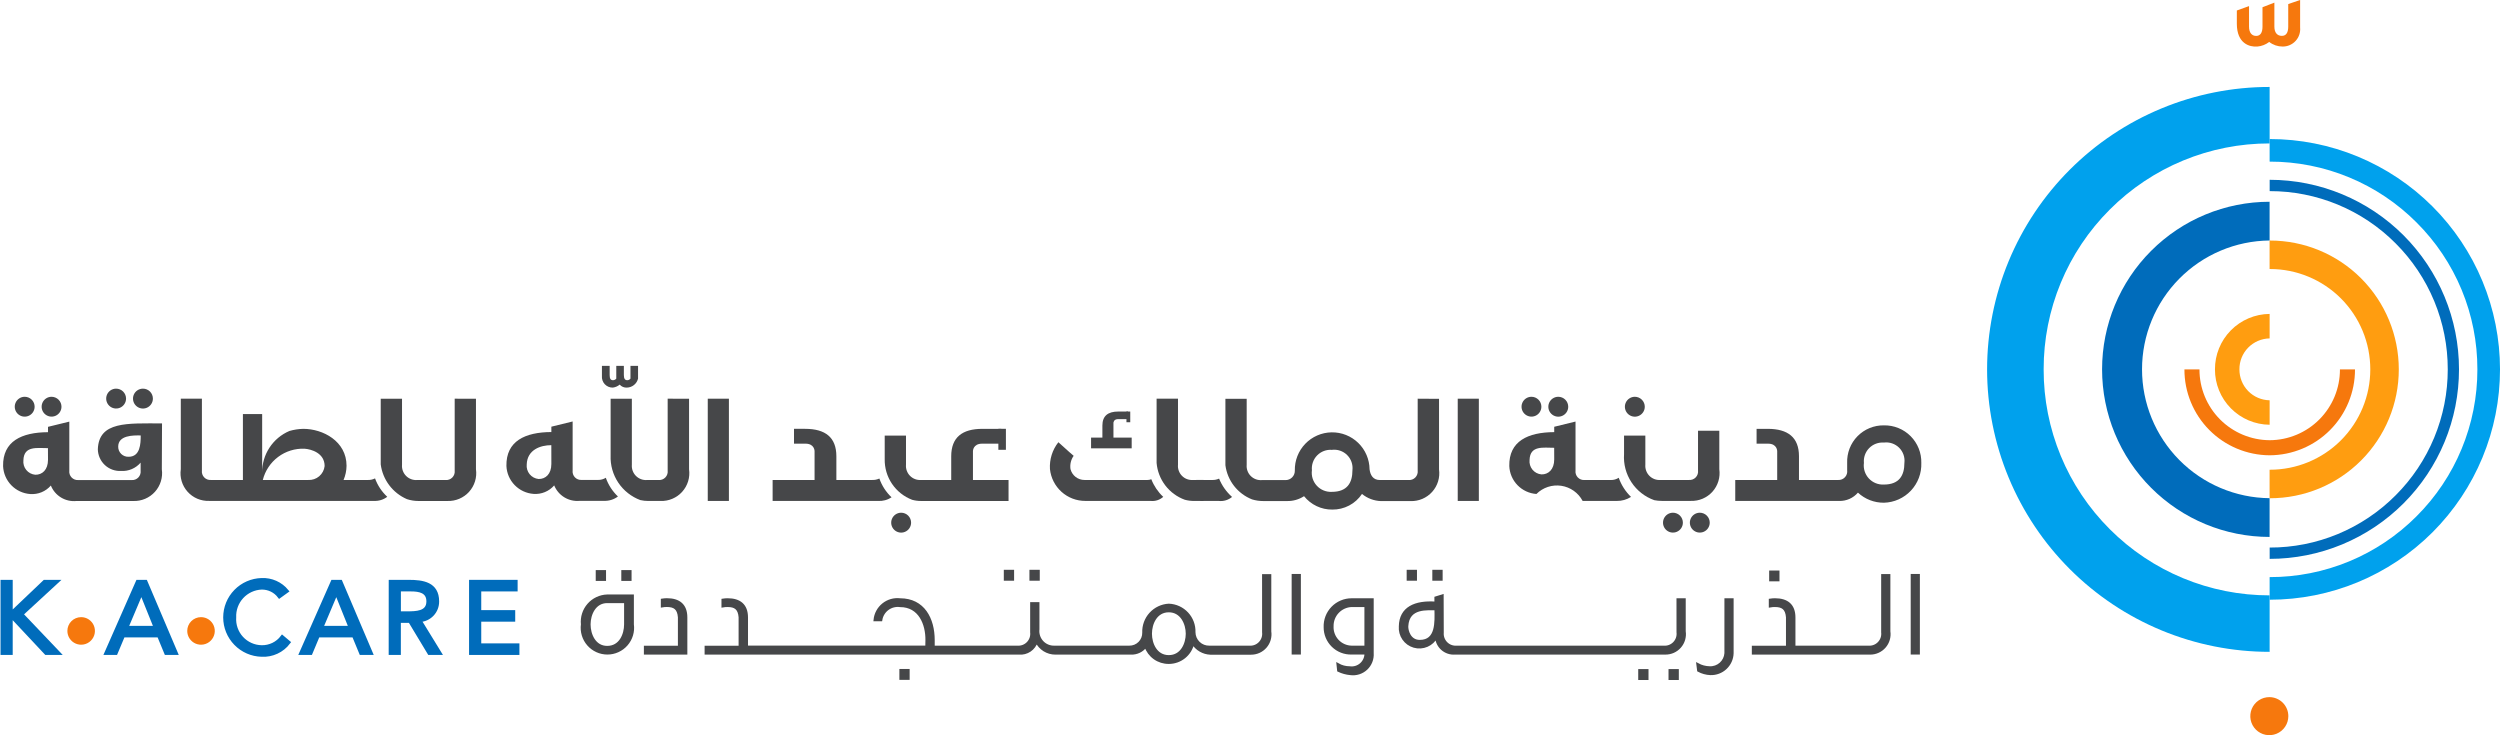 <svg width="272" height="80" viewBox="0 0 272 80" fill="none" xmlns="http://www.w3.org/2000/svg">
<g clip-path="url(#clip0_4_178)">
<path d="M248.971 77.924C248.97 78.333 248.847 78.732 248.619 79.072C248.391 79.411 248.068 79.676 247.689 79.831C247.311 79.987 246.896 80.027 246.495 79.947C246.094 79.866 245.726 79.668 245.437 79.379C245.148 79.089 244.952 78.72 244.872 78.319C244.793 77.917 244.835 77.502 244.991 77.124C245.148 76.746 245.413 76.423 245.753 76.196C246.094 75.969 246.493 75.847 246.902 75.847C247.174 75.847 247.444 75.901 247.695 76.006C247.947 76.11 248.175 76.263 248.367 76.456C248.56 76.649 248.712 76.878 248.816 77.13C248.919 77.382 248.972 77.651 248.971 77.924Z" fill="#F6780D"/>
<path d="M246.159 0.787L247.452 0.285V2.894C247.452 3.556 247.762 3.902 248.268 3.902C248.744 3.902 248.96 3.528 248.96 2.894V0.442L250.253 0V2.987C250.278 3.252 250.248 3.52 250.163 3.772C250.079 4.025 249.942 4.256 249.761 4.452C249.581 4.648 249.362 4.804 249.117 4.91C248.873 5.015 248.609 5.068 248.343 5.065C247.816 5.064 247.305 4.888 246.891 4.563C246.517 4.851 246.068 5.025 245.597 5.065C244.757 5.13 243.368 4.749 243.368 2.583V1.141L244.695 0.664V2.9C244.695 3.563 245.004 3.908 245.471 3.908C245.938 3.908 246.16 3.534 246.16 2.9L246.159 0.787Z" fill="#F6780D"/>
<path d="M240.988 40.189C240.98 38.601 241.602 37.074 242.716 35.943C243.831 34.812 245.348 34.169 246.936 34.154V36.819C246.054 36.833 245.214 37.195 244.598 37.826C243.982 38.457 243.641 39.307 243.649 40.189C243.644 41.07 243.986 41.917 244.601 42.547C245.217 43.176 246.056 43.538 246.936 43.552V46.213C245.349 46.199 243.833 45.556 242.718 44.426C241.604 43.296 240.981 41.771 240.988 40.184V40.189Z" fill="#FF9D10"/>
<path d="M237.666 40.189H239.303C239.296 42.223 240.097 44.176 241.528 45.62C242.96 47.065 244.905 47.882 246.938 47.894C248.974 47.886 250.922 47.07 252.356 45.625C253.791 44.18 254.592 42.225 254.586 40.189H256.224C256.231 42.66 255.256 45.034 253.514 46.786C251.772 48.539 249.405 49.528 246.935 49.535C244.468 49.522 242.106 48.531 240.369 46.779C238.631 45.027 237.659 42.657 237.666 40.189Z" fill="#F6780D"/>
<path d="M246.975 26.165H246.931V29.269H246.975C248.408 29.269 249.827 29.552 251.151 30.101C252.475 30.649 253.678 31.453 254.692 32.467C255.705 33.481 256.509 34.685 257.058 36.009C257.606 37.334 257.888 38.754 257.888 40.188C257.888 41.621 257.606 43.041 257.058 44.366C256.509 45.69 255.705 46.894 254.692 47.908C253.678 48.922 252.475 49.726 251.151 50.275C249.827 50.823 248.408 51.106 246.975 51.106H246.931V54.21H246.975C250.691 54.21 254.256 52.733 256.884 50.104C259.512 47.475 260.989 43.909 260.989 40.191C260.989 36.473 259.512 32.907 256.884 30.277C254.256 27.648 250.691 26.171 246.975 26.171V26.165Z" fill="#FF9D10"/>
<path d="M246.932 54.203C243.239 54.167 239.709 52.675 237.11 50.05C234.511 47.424 233.053 43.879 233.053 40.184C233.053 36.49 234.511 32.944 237.11 30.319C239.709 27.694 243.239 26.201 246.932 26.166V21.951C242.098 21.951 237.462 23.872 234.044 27.292C230.626 30.711 228.706 35.349 228.706 40.185C228.706 45.021 230.626 49.659 234.044 53.078C237.462 56.498 242.098 58.419 246.932 58.419V54.203Z" fill="#006CBB"/>
<path d="M246.94 59.575C249.484 59.579 252.005 59.08 254.356 58.105C256.706 57.131 258.841 55.701 260.638 53.897C262.44 52.098 263.869 49.961 264.844 47.608C265.818 45.255 266.318 42.732 266.316 40.185C266.319 37.638 265.819 35.115 264.844 32.762C263.87 30.409 262.44 28.271 260.638 26.473C258.842 24.669 256.707 23.239 254.356 22.264C252.005 21.29 249.484 20.79 246.94 20.794V19.562C252.405 19.564 257.645 21.738 261.508 25.605C265.371 29.473 267.54 34.717 267.539 40.184C267.54 42.891 267.008 45.572 265.973 48.073C264.938 50.575 263.421 52.848 261.509 54.763C259.596 56.678 257.325 58.197 254.825 59.234C252.325 60.27 249.646 60.804 246.94 60.805V59.571V59.575Z" fill="#006CBB"/>
<path d="M246.935 62.79C249.904 62.796 252.845 62.215 255.589 61.078C258.332 59.942 260.824 58.274 262.92 56.17C265.022 54.075 266.689 51.584 267.825 48.841C268.962 46.098 269.544 43.158 269.539 40.189C269.545 37.219 268.964 34.278 267.828 31.534C266.691 28.79 265.023 26.299 262.92 24.204C260.823 22.101 258.331 20.434 255.588 19.298C252.844 18.162 249.904 17.58 246.935 17.585V15.128C250.225 15.127 253.484 15.774 256.525 17.033C259.566 18.292 262.329 20.138 264.657 22.465C266.984 24.792 268.831 27.556 270.091 30.597C271.351 33.638 272 36.898 272.001 40.19C271.999 46.839 269.357 53.214 264.656 57.914C259.955 62.613 253.58 65.252 246.935 65.25V62.792V62.79Z" fill="#00A1ED"/>
<path d="M216.196 40.189C216.197 36.152 216.993 32.155 218.538 28.425C220.084 24.696 222.348 21.308 225.202 18.455C228.057 15.601 231.445 13.338 235.174 11.795C238.903 10.252 242.899 9.458 246.935 9.46V15.605C243.704 15.6 240.505 16.233 237.52 17.468C234.535 18.703 231.824 20.516 229.541 22.803C227.256 25.083 225.444 27.793 224.209 30.777C222.975 33.761 222.343 36.96 222.349 40.189C222.343 43.418 222.976 46.616 224.21 49.599C225.444 52.583 227.256 55.292 229.541 57.572C231.824 59.859 234.535 61.672 237.52 62.908C240.505 64.144 243.704 64.779 246.935 64.775V70.92C242.899 70.922 238.903 70.129 235.174 68.585C231.445 67.042 228.057 64.779 225.202 61.925C222.348 59.072 220.083 55.683 218.538 51.954C216.993 48.225 216.197 44.226 216.196 40.189Z" fill="#00A1ED"/>
<path d="M0.259 63.288H1.183V66.651H1.313L4.847 63.288H6.177L2.333 66.831L6.358 71.058H5.013L1.311 67.108H1.182V71.058H0.257L0.259 63.288Z" fill="#006CBB" stroke="#006CBB" stroke-width="0.4" stroke-miterlimit="10"/>
<path d="M14.977 63.288H15.843L19.147 71.058H18.071L17.282 69.149H13.403L12.601 71.058H11.556L14.977 63.288ZM15.396 64.475H15.372L13.756 68.293H16.932L15.396 64.475Z" fill="#006CBB" stroke="#006CBB" stroke-width="0.4" stroke-miterlimit="10"/>
<path d="M21.868 67.145C22.164 67.145 22.454 67.232 22.701 67.397C22.948 67.561 23.14 67.795 23.254 68.069C23.368 68.343 23.398 68.645 23.34 68.936C23.283 69.227 23.14 69.494 22.93 69.704C22.721 69.914 22.454 70.057 22.163 70.115C21.872 70.173 21.57 70.143 21.296 70.03C21.022 69.916 20.788 69.724 20.624 69.477C20.459 69.23 20.371 68.94 20.372 68.643C20.372 68.246 20.529 67.865 20.81 67.585C21.09 67.304 21.471 67.146 21.868 67.145Z" fill="#F6780D"/>
<path d="M8.827 67.145C9.123 67.145 9.413 67.232 9.66 67.397C9.907 67.561 10.1 67.795 10.213 68.069C10.327 68.343 10.357 68.645 10.299 68.936C10.242 69.227 10.099 69.494 9.889 69.704C9.68 69.914 9.413 70.057 9.122 70.115C8.831 70.173 8.529 70.143 8.255 70.03C7.981 69.916 7.747 69.724 7.583 69.477C7.418 69.23 7.33 68.94 7.331 68.643C7.33 68.447 7.369 68.252 7.444 68.07C7.519 67.888 7.629 67.723 7.768 67.584C7.907 67.445 8.072 67.335 8.254 67.259C8.435 67.184 8.63 67.145 8.827 67.145Z" fill="#F6780D"/>
<path d="M30.402 64.889C30.176 64.59 29.882 64.349 29.545 64.185C29.208 64.022 28.837 63.94 28.462 63.946C28.056 63.962 27.656 64.059 27.287 64.23C26.917 64.401 26.585 64.644 26.31 64.944C26.035 65.244 25.821 65.595 25.682 65.978C25.543 66.361 25.48 66.767 25.499 67.174C25.471 67.583 25.527 67.993 25.663 68.379C25.799 68.766 26.012 69.121 26.289 69.422C26.566 69.724 26.902 69.966 27.276 70.134C27.649 70.302 28.053 70.392 28.462 70.399C28.896 70.409 29.326 70.316 29.718 70.127C30.108 69.938 30.449 69.659 30.711 69.313L31.4 69.894C31.06 70.345 30.614 70.705 30.102 70.942C29.59 71.18 29.027 71.288 28.464 71.256C27.399 71.23 26.387 70.788 25.644 70.025C24.9 69.262 24.484 68.239 24.484 67.174C24.484 66.108 24.9 65.085 25.644 64.323C26.387 63.56 27.399 63.118 28.464 63.091C28.984 63.068 29.503 63.165 29.979 63.376C30.455 63.588 30.876 63.907 31.208 64.308L30.402 64.889Z" fill="#006CBB" stroke="#006CBB" stroke-width="0.4" stroke-miterlimit="10"/>
<path d="M36.189 63.288H37.053L40.359 71.058H39.279L38.49 69.149H34.601L33.802 71.058H32.759L36.189 63.288ZM36.604 64.475H36.581L34.965 68.293H38.139L36.604 64.475Z" fill="#006CBB" stroke="#006CBB" stroke-width="0.4" stroke-miterlimit="10"/>
<path d="M42.493 63.288H44.485C45.988 63.288 47.578 63.509 47.578 65.429C47.586 65.956 47.387 66.466 47.025 66.849C46.663 67.232 46.166 67.459 45.639 67.48L47.837 71.06H46.708L44.603 67.567H43.413V71.06H42.489L42.493 63.288ZM43.417 66.713H44.243C45.268 66.713 46.592 66.713 46.592 65.429C46.592 64.31 45.618 64.147 44.717 64.147H43.417V66.713Z" fill="#006CBB" stroke="#006CBB" stroke-width="0.4" stroke-miterlimit="10"/>
<path d="M51.234 63.288H56.117V64.147H52.16V66.581H55.855V67.438H52.16V70.2H56.313V71.058H51.234V63.288Z" fill="#006CBB" stroke="#006CBB" stroke-width="0.4" stroke-miterlimit="10"/>
<path d="M63.353 67.934C63.3 68.324 63.331 68.721 63.444 69.098C63.557 69.475 63.749 69.824 64.008 70.12C64.267 70.417 64.586 70.655 64.944 70.817C65.302 70.98 65.691 71.065 66.085 71.065C66.478 71.065 66.867 70.98 67.225 70.817C67.583 70.655 67.903 70.417 68.161 70.12C68.42 69.824 68.612 69.475 68.725 69.098C68.838 68.721 68.869 68.324 68.816 67.934V64.83H66.062C65.676 64.842 65.296 64.934 64.947 65.1C64.598 65.265 64.286 65.501 64.032 65.793C63.778 66.084 63.587 66.424 63.47 66.793C63.353 67.161 63.313 67.55 63.353 67.934ZM68.051 67.934C68.051 69.029 67.502 70.423 66.062 70.423C64.687 70.423 64.106 69.055 64.106 67.934C64.106 66.814 64.706 65.468 66.062 65.468H68.051V67.934Z" fill="#464749" stroke="#464749" stroke-width="0.3" stroke-miterlimit="10"/>
<path d="M68.564 62.176H67.748V63.054H68.564V62.176Z" fill="#464749" stroke="#464749" stroke-width="0.3" stroke-miterlimit="10"/>
<path d="M65.787 62.176H64.965V63.054H65.787V62.176Z" fill="#464749" stroke="#464749" stroke-width="0.3" stroke-miterlimit="10"/>
<path d="M98.819 72.934H98.003V73.819H98.819V72.934Z" fill="#464749" stroke="#464749" stroke-width="0.3" stroke-miterlimit="10"/>
<path d="M112.976 62.144H112.152V63.032H112.976V62.144Z" fill="#464749" stroke="#464749" stroke-width="0.3" stroke-miterlimit="10"/>
<path d="M110.184 62.144H109.364V63.032H110.184V62.144Z" fill="#464749" stroke="#464749" stroke-width="0.3" stroke-miterlimit="10"/>
<path d="M137.466 68.79C137.491 69.002 137.469 69.217 137.401 69.42C137.332 69.623 137.22 69.808 137.071 69.962C136.923 70.116 136.742 70.235 136.542 70.31C136.342 70.385 136.127 70.415 135.914 70.397H131.582C131.367 70.403 131.152 70.366 130.952 70.288C130.751 70.21 130.567 70.093 130.413 69.943C130.258 69.793 130.134 69.614 130.049 69.416C129.964 69.218 129.92 69.005 129.918 68.79C129.944 68.032 129.67 67.295 129.153 66.74C128.637 66.185 127.922 65.858 127.165 65.83C126.406 65.87 125.693 66.208 125.181 66.769C124.669 67.331 124.398 68.071 124.426 68.831C124.43 69.037 124.393 69.242 124.316 69.434C124.239 69.625 124.124 69.799 123.979 69.945C123.833 70.091 123.66 70.207 123.469 70.284C123.278 70.362 123.073 70.401 122.867 70.397H114.711C114.462 70.405 114.215 70.358 113.986 70.261C113.757 70.165 113.551 70.019 113.383 69.836C113.215 69.652 113.089 69.435 113.013 69.198C112.936 68.961 112.912 68.711 112.941 68.463V65.659H112.231V68.788C112.256 69.001 112.234 69.216 112.166 69.419C112.097 69.622 111.985 69.807 111.836 69.961C111.688 70.115 111.507 70.233 111.307 70.309C111.107 70.384 110.892 70.414 110.679 70.396H101.547V69.65C101.547 67.33 100.466 65.242 97.927 65.242C97.602 65.204 97.273 65.23 96.959 65.32C96.645 65.41 96.351 65.562 96.097 65.767C95.842 65.972 95.63 66.225 95.475 66.513C95.319 66.8 95.222 67.116 95.19 67.442H95.847C95.924 66.964 96.185 66.536 96.573 66.248C96.962 65.96 97.448 65.836 97.927 65.902C100.08 65.902 100.857 67.911 100.836 69.646L100.822 70.392H81.233V67.179C81.233 65.835 80.457 65.239 79.164 65.239C78.99 65.24 78.818 65.254 78.646 65.281V65.937C78.817 65.906 78.99 65.892 79.164 65.894C79.982 65.894 80.435 66.192 80.51 67.156V70.408H76.811V71.073H110.865C111.283 71.11 111.702 71.001 112.049 70.766C112.396 70.53 112.651 70.181 112.771 69.779C112.957 70.168 113.249 70.496 113.613 70.725C113.978 70.954 114.4 71.074 114.83 71.073H123.048C123.358 71.085 123.667 71.021 123.947 70.886C124.227 70.751 124.469 70.548 124.652 70.296C124.828 70.823 125.166 71.279 125.618 71.601C126.07 71.922 126.612 72.092 127.166 72.086C127.778 72.086 128.372 71.877 128.849 71.492C129.325 71.108 129.655 70.572 129.785 69.973C129.987 70.299 130.267 70.571 130.599 70.764C130.931 70.958 131.306 71.067 131.689 71.082H136.098C136.397 71.085 136.694 71.023 136.967 70.901C137.241 70.778 137.484 70.597 137.681 70.371C137.878 70.145 138.023 69.879 138.107 69.591C138.191 69.303 138.211 69.001 138.167 68.704V62.615H137.463L137.466 68.79ZM127.164 71.426C125.757 71.426 125.183 70.044 125.183 68.949C125.183 67.853 125.757 66.469 127.164 66.469C128.57 66.469 129.16 67.867 129.16 68.949C129.16 70.03 128.587 71.426 127.164 71.426Z" fill="#464749" stroke="#464749" stroke-width="0.3" stroke-miterlimit="10"/>
<path d="M141.385 62.597H140.682V71.064H141.385V62.597Z" fill="#464749" stroke="#464749" stroke-width="0.3" stroke-miterlimit="10"/>
<path d="M144.163 68.246C144.161 68.623 144.236 68.996 144.381 69.343C144.527 69.69 144.741 70.004 145.01 70.267C145.28 70.53 145.599 70.736 145.95 70.873C146.301 71.01 146.675 71.075 147.052 71.064H148.603C148.61 71.289 148.568 71.513 148.479 71.72C148.39 71.927 148.257 72.112 148.09 72.262C147.922 72.413 147.723 72.524 147.508 72.59C147.292 72.655 147.065 72.672 146.842 72.641C146.391 72.64 145.949 72.523 145.557 72.3C145.589 72.628 145.628 72.947 145.628 72.947C146.034 73.142 146.472 73.263 146.921 73.303C147.231 73.346 147.547 73.319 147.845 73.224C148.143 73.129 148.417 72.969 148.646 72.755C148.874 72.542 149.052 72.28 149.167 71.988C149.282 71.697 149.331 71.384 149.309 71.071V65.242H147.062C146.672 65.241 146.286 65.319 145.927 65.471C145.568 65.623 145.243 65.846 144.972 66.126C144.702 66.407 144.49 66.739 144.351 67.103C144.212 67.468 144.148 67.856 144.163 68.246ZM148.598 70.397H147.046C146.758 70.39 146.474 70.326 146.211 70.207C145.948 70.088 145.711 69.918 145.515 69.706C145.319 69.494 145.168 69.245 145.07 68.974C144.971 68.702 144.929 68.414 144.944 68.126C144.935 67.553 145.15 67 145.543 66.584C145.935 66.167 146.475 65.921 147.046 65.896H148.598V70.397Z" fill="#464749" stroke="#464749" stroke-width="0.3" stroke-miterlimit="10"/>
<path d="M154.017 62.144H153.195V63.032H154.017V62.144Z" fill="#464749" stroke="#464749" stroke-width="0.3" stroke-miterlimit="10"/>
<path d="M156.809 62.144H155.987V63.032H156.809V62.144Z" fill="#464749" stroke="#464749" stroke-width="0.3" stroke-miterlimit="10"/>
<path d="M182.554 68.79C182.579 69.002 182.557 69.218 182.489 69.42C182.421 69.623 182.308 69.808 182.16 69.962C182.011 70.116 181.83 70.235 181.63 70.311C181.43 70.386 181.215 70.415 181.002 70.397H158.484C158.275 70.413 158.065 70.383 157.868 70.31C157.672 70.237 157.494 70.121 157.347 69.972C157.199 69.823 157.086 69.644 157.014 69.447C156.942 69.25 156.914 69.04 156.932 68.831L156.919 64.821L156.213 65.042V65.605C153.961 65.445 152.374 66.162 152.342 68.147C152.303 68.628 152.432 69.107 152.707 69.504C152.981 69.901 153.384 70.191 153.848 70.324C154.312 70.457 154.807 70.426 155.25 70.236C155.694 70.046 156.058 69.708 156.28 69.28C156.292 69.531 156.354 69.778 156.463 70.005C156.571 70.232 156.724 70.435 156.912 70.602C157.101 70.768 157.321 70.896 157.559 70.976C157.797 71.057 158.049 71.089 158.3 71.07H181.188C181.488 71.073 181.785 71.012 182.058 70.889C182.331 70.766 182.575 70.586 182.772 70.359C182.968 70.133 183.114 69.867 183.198 69.579C183.281 69.291 183.302 68.989 183.257 68.692V65.241H182.551L182.554 68.79ZM154.471 69.77C153.337 69.77 153.049 68.597 153.073 68.126C153.19 65.958 155.367 66.275 156.216 66.25C156.245 67.682 156.375 69.77 154.471 69.77Z" fill="#464749" stroke="#464749" stroke-width="0.3" stroke-miterlimit="10"/>
<path d="M179.207 72.946H178.389V73.835H179.207V72.946Z" fill="#464749" stroke="#464749" stroke-width="0.3" stroke-miterlimit="10"/>
<path d="M182.506 72.946H181.685V73.835H182.506V72.946Z" fill="#464749" stroke="#464749" stroke-width="0.3" stroke-miterlimit="10"/>
<path d="M187.766 71.073C187.736 71.513 187.535 71.923 187.206 72.216C186.877 72.509 186.446 72.661 186.006 72.639C185.554 72.63 185.111 72.514 184.713 72.299C184.753 72.626 184.795 72.946 184.795 72.946C185.193 73.162 185.635 73.284 186.088 73.302C186.391 73.313 186.693 73.264 186.977 73.157C187.261 73.051 187.521 72.889 187.742 72.682C187.964 72.474 188.142 72.225 188.266 71.949C188.391 71.672 188.46 71.373 188.468 71.07V65.241H187.767L187.766 71.073Z" fill="#464749" stroke="#464749" stroke-width="0.3" stroke-miterlimit="10"/>
<path d="M204.821 68.79C204.846 69.002 204.824 69.217 204.756 69.42C204.687 69.623 204.575 69.808 204.426 69.962C204.278 70.116 204.097 70.235 203.897 70.31C203.697 70.385 203.482 70.415 203.269 70.397H195.194V67.179C195.194 65.835 194.418 65.239 193.112 65.239C192.939 65.24 192.766 65.254 192.595 65.281V65.937C192.765 65.907 192.938 65.892 193.112 65.894C193.933 65.894 194.388 66.192 194.464 67.156V70.408H190.749V71.073H203.454C203.754 71.076 204.05 71.014 204.324 70.891C204.597 70.769 204.841 70.588 205.038 70.362C205.234 70.136 205.38 69.87 205.463 69.582C205.547 69.294 205.568 68.992 205.523 68.695V62.606H204.821V68.79Z" fill="#464749" stroke="#464749" stroke-width="0.3" stroke-miterlimit="10"/>
<path d="M208.732 62.597H208.034V71.064H208.732V62.597Z" fill="#464749" stroke="#464749" stroke-width="0.3" stroke-miterlimit="10"/>
<path d="M193.457 62.224H192.635V63.099H193.457V62.224Z" fill="#464749" stroke="#464749" stroke-width="0.3" stroke-miterlimit="10"/>
<path d="M72.557 65.235C72.387 65.236 72.216 65.251 72.048 65.277V65.933C72.216 65.903 72.386 65.888 72.557 65.891C73.374 65.891 73.83 66.188 73.906 67.152V70.404H70.205V71.069H74.633V67.175C74.634 65.83 73.857 65.235 72.557 65.235Z" fill="#464749" stroke="#464749" stroke-width="0.3" stroke-miterlimit="10"/>
<path d="M186.019 56.869C186.018 57.083 185.954 57.291 185.835 57.468C185.716 57.646 185.547 57.784 185.349 57.865C185.152 57.946 184.935 57.967 184.725 57.925C184.516 57.883 184.324 57.78 184.173 57.629C184.022 57.477 183.919 57.285 183.878 57.075C183.836 56.866 183.858 56.648 183.939 56.451C184.021 56.254 184.159 56.085 184.337 55.966C184.514 55.847 184.723 55.784 184.937 55.783C185.079 55.783 185.22 55.811 185.352 55.866C185.483 55.92 185.603 56 185.703 56.101C185.804 56.202 185.884 56.322 185.938 56.453C185.992 56.585 186.02 56.726 186.019 56.869Z" fill="#464749"/>
<path d="M183.097 56.869C183.096 57.083 183.032 57.291 182.913 57.469C182.793 57.646 182.624 57.784 182.426 57.865C182.229 57.947 182.011 57.967 181.802 57.925C181.592 57.883 181.4 57.779 181.249 57.628C181.099 57.476 180.996 57.283 180.955 57.074C180.914 56.864 180.936 56.647 181.018 56.449C181.1 56.252 181.239 56.083 181.416 55.965C181.594 55.846 181.803 55.783 182.017 55.783C182.159 55.783 182.3 55.811 182.432 55.866C182.563 55.92 182.682 56 182.783 56.101C182.883 56.202 182.962 56.322 183.016 56.454C183.07 56.585 183.098 56.727 183.097 56.869Z" fill="#464749"/>
<path d="M99.127 56.869C99.126 57.083 99.062 57.292 98.943 57.47C98.823 57.648 98.654 57.786 98.456 57.867C98.258 57.949 98.04 57.97 97.831 57.928C97.621 57.885 97.428 57.782 97.277 57.63C97.126 57.478 97.023 57.285 96.982 57.075C96.941 56.865 96.963 56.647 97.045 56.45C97.128 56.252 97.267 56.083 97.445 55.965C97.623 55.846 97.833 55.783 98.047 55.783C98.189 55.783 98.33 55.811 98.461 55.866C98.593 55.92 98.712 56 98.812 56.101C98.913 56.202 98.992 56.322 99.046 56.454C99.1 56.585 99.127 56.727 99.127 56.869Z" fill="#464749"/>
<path d="M170.623 44.255C170.623 44.469 170.559 44.678 170.44 44.856C170.32 45.034 170.151 45.172 169.953 45.253C169.755 45.335 169.537 45.356 169.327 45.314C169.118 45.271 168.925 45.168 168.774 45.016C168.623 44.864 168.52 44.671 168.479 44.461C168.438 44.251 168.46 44.033 168.542 43.835C168.625 43.638 168.764 43.469 168.942 43.35C169.12 43.232 169.33 43.169 169.544 43.169C169.686 43.17 169.827 43.198 169.958 43.253C170.089 43.307 170.208 43.388 170.308 43.488C170.409 43.589 170.488 43.709 170.542 43.84C170.596 43.972 170.624 44.112 170.623 44.255Z" fill="#464749"/>
<path d="M167.702 44.255C167.701 44.468 167.637 44.676 167.518 44.853C167.399 45.03 167.23 45.168 167.032 45.249C166.835 45.33 166.618 45.351 166.409 45.308C166.2 45.266 166.008 45.163 165.857 45.011C165.707 44.86 165.604 44.668 165.563 44.458C165.522 44.249 165.544 44.032 165.626 43.835C165.707 43.638 165.846 43.469 166.023 43.351C166.201 43.233 166.409 43.169 166.623 43.169C166.765 43.169 166.906 43.197 167.037 43.252C167.168 43.307 167.288 43.387 167.388 43.488C167.488 43.588 167.568 43.708 167.622 43.84C167.676 43.971 167.703 44.112 167.702 44.255Z" fill="#464749"/>
<path d="M6.689 44.255C6.688 44.468 6.624 44.676 6.505 44.853C6.385 45.03 6.216 45.168 6.019 45.249C5.822 45.33 5.605 45.351 5.396 45.308C5.187 45.266 4.995 45.163 4.844 45.011C4.694 44.86 4.591 44.668 4.55 44.458C4.509 44.249 4.531 44.032 4.612 43.835C4.694 43.638 4.833 43.469 5.01 43.351C5.188 43.233 5.396 43.169 5.609 43.169C5.752 43.17 5.892 43.198 6.023 43.253C6.155 43.307 6.274 43.388 6.374 43.488C6.474 43.589 6.554 43.709 6.608 43.84C6.662 43.972 6.69 44.112 6.689 44.255Z" fill="#464749"/>
<path d="M3.767 44.255C3.766 44.468 3.702 44.677 3.583 44.854C3.464 45.032 3.295 45.17 3.097 45.251C2.9 45.332 2.682 45.353 2.473 45.311C2.264 45.269 2.071 45.166 1.92 45.015C1.77 44.863 1.667 44.671 1.625 44.461C1.584 44.252 1.605 44.034 1.687 43.837C1.769 43.64 1.907 43.471 2.085 43.352C2.262 43.233 2.471 43.17 2.684 43.169C2.827 43.169 2.968 43.197 3.1 43.251C3.232 43.305 3.351 43.385 3.452 43.486C3.553 43.587 3.632 43.707 3.686 43.839C3.74 43.971 3.768 44.112 3.767 44.255Z" fill="#464749"/>
<path d="M16.634 43.365C16.635 43.579 16.572 43.789 16.453 43.967C16.334 44.145 16.166 44.285 15.968 44.367C15.77 44.449 15.552 44.471 15.342 44.429C15.132 44.388 14.939 44.285 14.787 44.133C14.636 43.982 14.532 43.789 14.491 43.579C14.449 43.368 14.47 43.151 14.552 42.953C14.634 42.755 14.773 42.586 14.951 42.467C15.13 42.348 15.339 42.284 15.553 42.285C15.695 42.284 15.836 42.312 15.967 42.366C16.098 42.421 16.217 42.5 16.318 42.6C16.418 42.701 16.498 42.82 16.552 42.951C16.607 43.082 16.634 43.223 16.634 43.365Z" fill="#464749"/>
<path d="M13.715 43.365C13.715 43.578 13.652 43.787 13.533 43.965C13.415 44.143 13.247 44.282 13.049 44.364C12.852 44.447 12.635 44.468 12.425 44.427C12.216 44.386 12.023 44.284 11.871 44.133C11.72 43.982 11.617 43.79 11.574 43.581C11.532 43.371 11.552 43.154 11.633 42.956C11.714 42.758 11.852 42.589 12.029 42.469C12.206 42.35 12.415 42.285 12.628 42.285C12.771 42.284 12.912 42.312 13.043 42.366C13.175 42.42 13.294 42.499 13.395 42.599C13.496 42.7 13.576 42.819 13.631 42.95C13.686 43.082 13.714 43.222 13.715 43.365Z" fill="#464749"/>
<path d="M178.952 44.255C178.952 44.469 178.888 44.678 178.769 44.855C178.649 45.033 178.48 45.172 178.282 45.253C178.085 45.335 177.867 45.356 177.657 45.314C177.447 45.272 177.255 45.168 177.104 45.017C176.953 44.865 176.85 44.672 176.808 44.462C176.767 44.252 176.788 44.035 176.87 43.837C176.952 43.639 177.091 43.471 177.269 43.352C177.447 43.233 177.656 43.169 177.87 43.169C178.157 43.17 178.433 43.285 178.635 43.488C178.838 43.692 178.952 43.967 178.952 44.255Z" fill="#464749"/>
<path d="M79.305 54.503H77.004V43.378H79.305V54.503Z" fill="#464749"/>
<path d="M160.898 54.503H158.601V43.378H160.898V54.503Z" fill="#464749"/>
<path d="M109.442 46.654H108.622V48.939H109.442V46.654Z" fill="#464749"/>
<path d="M204.973 46.279C204.438 46.27 203.907 46.371 203.412 46.574C202.917 46.777 202.469 47.08 202.094 47.462C201.72 47.844 201.427 48.299 201.234 48.798C201.041 49.297 200.952 49.831 200.971 50.366V51.156C200.991 51.293 200.98 51.432 200.939 51.564C200.898 51.696 200.829 51.818 200.735 51.919C200.642 52.021 200.528 52.101 200.4 52.154C200.272 52.206 200.134 52.229 199.996 52.222H195.729V49.644C195.729 47.586 194.526 46.658 192.331 46.658H191.116V48.271H192.366C193.359 48.271 193.359 49.079 193.359 49.079V52.222H188.795V54.504H200.105C200.491 54.513 200.873 54.436 201.226 54.28C201.578 54.123 201.892 53.891 202.144 53.599C202.913 54.314 203.927 54.706 204.977 54.696C205.529 54.681 206.071 54.556 206.575 54.33C207.078 54.105 207.531 53.781 207.909 53.379C208.286 52.977 208.581 52.504 208.775 51.987C208.969 51.471 209.058 50.921 209.039 50.37C209.052 49.831 208.956 49.295 208.756 48.794C208.557 48.294 208.258 47.839 207.879 47.457C207.499 47.075 207.046 46.773 206.546 46.571C206.047 46.368 205.512 46.269 204.973 46.279ZM204.967 52.719C204.662 52.736 204.356 52.684 204.073 52.569C203.789 52.455 203.535 52.278 203.327 52.053C203.12 51.829 202.965 51.561 202.872 51.269C202.78 50.977 202.754 50.669 202.794 50.366C202.766 50.072 202.803 49.775 202.902 49.496C203 49.218 203.159 48.964 203.366 48.753C203.573 48.542 203.823 48.379 204.1 48.275C204.376 48.171 204.672 48.129 204.967 48.151C205.268 48.112 205.573 48.142 205.861 48.239C206.148 48.337 206.409 48.498 206.625 48.712C206.84 48.926 207.004 49.186 207.103 49.472C207.203 49.759 207.235 50.065 207.199 50.366C207.197 51.74 206.632 52.719 204.967 52.719Z" fill="#464749"/>
<path d="M184.745 46.865V51.186C184.763 51.322 184.749 51.461 184.706 51.591C184.663 51.722 184.591 51.841 184.496 51.94C184.401 52.039 184.285 52.116 184.157 52.164C184.028 52.213 183.89 52.232 183.754 52.221H180.662C180.439 52.238 180.216 52.206 180.007 52.128C179.799 52.05 179.609 51.927 179.453 51.768C179.296 51.61 179.175 51.419 179.1 51.209C179.024 50.999 178.995 50.776 179.014 50.553V47.396H176.696V49.41C176.623 50.49 176.906 51.564 177.5 52.468C178.094 53.373 178.967 54.058 179.987 54.42C180.253 54.472 180.525 54.498 180.796 54.498H183.958C184.4 54.513 184.84 54.432 185.247 54.259C185.654 54.086 186.018 53.827 186.314 53.498C186.61 53.169 186.83 52.779 186.959 52.356C187.088 51.933 187.123 51.487 187.061 51.049V46.865H184.745Z" fill="#464749"/>
<path d="M154.244 43.378V51.191C154.261 51.328 154.247 51.466 154.203 51.596C154.16 51.727 154.088 51.846 153.993 51.945C153.897 52.044 153.781 52.121 153.653 52.17C153.524 52.218 153.386 52.237 153.249 52.226H150.125C149.388 52.226 149.091 51.692 149.009 51.062C149.003 50.526 148.892 49.996 148.68 49.503C148.469 49.01 148.162 48.564 147.778 48.19C147.394 47.816 146.939 47.522 146.441 47.324C145.943 47.127 145.41 47.03 144.874 47.039C144.338 47.048 143.809 47.163 143.318 47.377C142.826 47.591 142.382 47.901 142.011 48.287C141.639 48.674 141.348 49.13 141.153 49.63C140.959 50.13 140.865 50.663 140.877 51.199C140.881 51.334 140.858 51.468 140.809 51.594C140.76 51.72 140.686 51.835 140.592 51.932C140.497 52.028 140.384 52.105 140.259 52.157C140.135 52.209 140.001 52.235 139.866 52.234H137.286C137.064 52.251 136.84 52.22 136.631 52.142C136.422 52.064 136.232 51.941 136.075 51.783C135.918 51.624 135.798 51.433 135.723 51.223C135.647 51.013 135.619 50.789 135.639 50.566V43.389H133.324V50.618C133.432 51.439 133.757 52.217 134.266 52.87C134.775 53.523 135.45 54.028 136.219 54.333C136.61 54.452 137.015 54.513 137.423 54.514H140.009C140.672 54.532 141.325 54.347 141.88 53.984C142.248 54.444 142.716 54.815 143.248 55.067C143.78 55.32 144.363 55.448 144.951 55.442C145.589 55.451 146.219 55.3 146.784 55.003C147.349 54.706 147.83 54.273 148.184 53.742C148.77 54.221 149.497 54.494 150.253 54.518H153.464C153.906 54.533 154.345 54.451 154.752 54.278C155.158 54.105 155.522 53.845 155.818 53.517C156.114 53.188 156.334 52.799 156.463 52.376C156.593 51.953 156.628 51.507 156.567 51.069V43.393L154.244 43.378ZM144.902 53.513C144.597 53.529 144.293 53.477 144.01 53.361C143.727 53.246 143.473 53.07 143.267 52.845C143.06 52.62 142.905 52.352 142.813 52.061C142.722 51.77 142.696 51.462 142.736 51.159C142.708 50.865 142.745 50.569 142.843 50.291C142.941 50.012 143.099 49.759 143.305 49.548C143.511 49.337 143.761 49.174 144.037 49.069C144.313 48.965 144.608 48.922 144.902 48.944C145.204 48.905 145.51 48.935 145.798 49.032C146.086 49.129 146.348 49.29 146.564 49.504C146.78 49.717 146.945 49.977 147.045 50.264C147.146 50.551 147.18 50.857 147.145 51.159C147.145 52.534 146.576 53.513 144.902 53.513Z" fill="#464749"/>
<path d="M129.809 52.221C129.587 52.239 129.363 52.208 129.154 52.131C128.944 52.053 128.755 51.93 128.598 51.771C128.441 51.612 128.321 51.421 128.247 51.21C128.172 51 128.144 50.776 128.166 50.553V43.376H125.838V50.362C125.913 51.253 126.241 52.105 126.785 52.815C127.328 53.526 128.063 54.066 128.903 54.372C129.244 54.465 129.597 54.509 129.95 54.502H130.946V52.219L129.809 52.221Z" fill="#464749"/>
<path d="M105.857 52.222V49.079C105.857 49.079 105.857 48.271 106.855 48.271H108.937V46.658H106.886C104.688 46.658 103.493 47.584 103.493 49.644V52.222H100.221C99.998 52.239 99.775 52.208 99.566 52.13C99.356 52.052 99.167 51.929 99.01 51.771C98.853 51.612 98.733 51.421 98.657 51.211C98.581 51.001 98.552 50.777 98.572 50.555V47.393H96.256V49.948C96.237 50.904 96.513 51.842 97.047 52.635C97.581 53.428 98.346 54.036 99.239 54.377C99.552 54.464 99.876 54.507 100.201 54.507H109.73V52.225L105.857 52.222Z" fill="#464749"/>
<path d="M72.642 43.378V51.191C72.66 51.328 72.646 51.466 72.603 51.596C72.559 51.727 72.488 51.846 72.392 51.945C72.297 52.044 72.181 52.121 72.053 52.17C71.924 52.218 71.786 52.237 71.649 52.226H70.398C70.175 52.243 69.951 52.212 69.742 52.134C69.533 52.056 69.343 51.933 69.186 51.775C69.029 51.616 68.909 51.425 68.832 51.215C68.757 51.005 68.727 50.781 68.746 50.559V43.382H66.436V49.553C66.394 50.6 66.685 51.634 67.265 52.506C67.846 53.378 68.687 54.044 69.668 54.41C69.956 54.474 70.249 54.506 70.544 54.505H71.867C72.308 54.521 72.748 54.439 73.155 54.266C73.562 54.094 73.927 53.834 74.222 53.505C74.518 53.176 74.738 52.787 74.868 52.364C74.997 51.941 75.032 51.495 74.97 51.057V43.38L72.642 43.378Z" fill="#464749"/>
<path d="M66.676 42.171C66.951 42.136 67.21 42.024 67.422 41.846C67.519 41.955 67.639 42.041 67.773 42.097C67.907 42.154 68.053 42.179 68.198 42.171C68.481 42.166 68.754 42.068 68.976 41.891C69.197 41.714 69.353 41.469 69.42 41.194V39.807H68.595V41.194C68.553 41.248 68.499 41.291 68.438 41.321C68.376 41.35 68.309 41.366 68.241 41.366C67.993 41.366 67.876 41.194 67.876 40.8V39.807H67.051V41.194C67.008 41.248 66.953 41.291 66.89 41.321C66.828 41.351 66.76 41.366 66.69 41.366C66.432 41.366 66.331 41.194 66.331 40.8V39.807H65.49V40.902C65.476 41.065 65.496 41.23 65.549 41.385C65.602 41.54 65.687 41.682 65.799 41.802C65.911 41.922 66.047 42.016 66.198 42.08C66.349 42.144 66.512 42.175 66.676 42.171Z" fill="#464749"/>
<path d="M49.47 43.378V51.191C49.487 51.328 49.473 51.467 49.43 51.597C49.386 51.728 49.314 51.848 49.218 51.947C49.122 52.046 49.006 52.123 48.877 52.171C48.747 52.219 48.609 52.238 48.472 52.226H45.385C45.163 52.243 44.94 52.212 44.731 52.133C44.522 52.055 44.333 51.933 44.176 51.774C44.02 51.615 43.9 51.424 43.824 51.214C43.749 51.004 43.72 50.781 43.74 50.559V43.382H41.423V50.526C41.531 51.348 41.849 52.128 42.348 52.791C42.846 53.453 43.508 53.974 44.268 54.305C44.673 54.439 45.097 54.507 45.524 54.507H48.681C49.123 54.522 49.563 54.441 49.97 54.268C50.377 54.095 50.742 53.836 51.038 53.507C51.334 53.178 51.554 52.788 51.683 52.365C51.812 51.942 51.847 51.496 51.785 51.058V43.382L49.47 43.378Z" fill="#464749"/>
<path d="M121.144 47.612H123.127V48.776H118.708V47.612H119.94V46.297C119.94 45.247 120.549 44.775 121.667 44.775H122.715V45.599H121.654C121.143 45.599 121.143 46.009 121.143 46.009L121.144 47.612Z" fill="#464749"/>
<path d="M122.971 44.775H122.558V45.94H122.971V44.775Z" fill="#464749"/>
<path d="M176.117 51.981C175.863 52.148 175.565 52.233 175.262 52.225H172.395C172.259 52.235 172.123 52.215 171.995 52.166C171.868 52.116 171.754 52.039 171.66 51.94C171.566 51.841 171.496 51.722 171.454 51.592C171.412 51.463 171.4 51.325 171.417 51.19V45.865L169.099 46.433V47.015C166.232 47.031 164.159 47.996 164.211 50.707C164.243 51.488 164.562 52.23 165.107 52.79C165.652 53.35 166.384 53.69 167.163 53.745C167.513 53.395 167.94 53.132 168.409 52.977C168.879 52.823 169.379 52.781 169.868 52.854C170.357 52.928 170.822 53.115 171.225 53.401C171.629 53.687 171.959 54.064 172.191 54.502H175.912C176.458 54.51 176.994 54.357 177.454 54.062C176.853 53.482 176.395 52.769 176.117 51.981ZM169.099 49.983C169.099 51.083 168.459 51.632 167.71 51.614C167.521 51.598 167.336 51.544 167.168 51.456C167 51.367 166.851 51.245 166.73 51.098C166.61 50.951 166.52 50.781 166.466 50.599C166.412 50.416 166.396 50.225 166.417 50.036C166.467 48.437 167.908 48.719 169.094 48.719L169.099 49.983Z" fill="#464749"/>
<path d="M134.033 54.054C133.423 53.509 132.945 52.831 132.637 52.073C132.408 52.178 132.157 52.229 131.905 52.222H130.586V54.503H132.601C132.859 54.531 133.119 54.508 133.367 54.433C133.615 54.359 133.846 54.235 134.045 54.069L134.033 54.054Z" fill="#464749"/>
<path d="M126.555 54.053C125.985 53.52 125.543 52.865 125.261 52.138C125.132 52.193 124.993 52.221 124.853 52.221H117.993C117.643 52.222 117.303 52.106 117.026 51.891C116.75 51.676 116.554 51.374 116.468 51.035C116.395 50.527 116.519 50.011 116.814 49.592C116.814 49.592 116.124 49.01 115.151 48.114C114.497 48.941 114.171 49.981 114.235 51.033C114.332 51.985 114.779 52.866 115.489 53.507C116.198 54.148 117.121 54.502 118.077 54.5H125.183C125.431 54.528 125.682 54.503 125.919 54.426C126.157 54.35 126.376 54.224 126.561 54.056L126.555 54.053Z" fill="#464749"/>
<path d="M95.675 52.063C95.429 52.179 95.157 52.233 94.885 52.221H90.997V49.643C90.997 47.584 89.796 46.657 87.596 46.657H86.387V48.27H87.633C88.625 48.27 88.625 49.077 88.625 49.077V52.221H84.061V54.503H95.533C96.052 54.534 96.567 54.395 97.001 54.108C96.402 53.542 95.947 52.841 95.675 52.063Z" fill="#464749"/>
<path d="M65.913 51.981C65.66 52.141 65.365 52.223 65.065 52.216H63.284C63.148 52.226 63.011 52.206 62.884 52.157C62.757 52.108 62.642 52.031 62.548 51.932C62.454 51.833 62.383 51.714 62.341 51.584C62.298 51.454 62.285 51.316 62.303 51.181V45.856L59.988 46.424V47.006C57.124 47.022 55.051 47.987 55.098 50.698C55.132 51.479 55.452 52.22 55.997 52.78C56.542 53.34 57.273 53.68 58.053 53.736C58.473 53.768 58.895 53.701 59.284 53.54C59.674 53.38 60.02 53.13 60.296 52.811C60.516 53.353 60.906 53.81 61.407 54.113C61.908 54.416 62.493 54.549 63.076 54.492H65.719C66.263 54.513 66.797 54.345 67.231 54.018C66.636 53.454 66.184 52.755 65.913 51.981ZM59.988 50.48C59.988 51.581 59.352 52.13 58.601 52.115C58.412 52.097 58.228 52.041 58.06 51.952C57.892 51.862 57.744 51.74 57.624 51.593C57.504 51.446 57.414 51.276 57.36 51.094C57.305 50.912 57.288 50.72 57.308 50.531C57.361 48.935 58.796 48.434 59.984 48.434L59.988 50.48Z" fill="#464749"/>
<path d="M10.645 48.886C10.651 49.208 10.722 49.525 10.853 49.819C10.984 50.113 11.173 50.378 11.408 50.597C11.643 50.817 11.92 50.987 12.223 51.097C12.525 51.208 12.846 51.256 13.168 51.24C13.569 51.264 13.97 51.195 14.339 51.038C14.709 50.881 15.038 50.64 15.299 50.335V51.196C15.316 51.331 15.303 51.469 15.261 51.599C15.219 51.728 15.148 51.847 15.055 51.946C14.961 52.045 14.846 52.122 14.719 52.171C14.592 52.221 14.456 52.241 14.32 52.231H8.518C8.382 52.24 8.246 52.22 8.119 52.17C7.993 52.12 7.878 52.043 7.785 51.944C7.692 51.846 7.622 51.727 7.579 51.598C7.537 51.468 7.524 51.331 7.541 51.196V45.872L5.223 46.44V47.022C2.359 47.037 0.287 48.002 0.336 50.714C0.369 51.495 0.688 52.236 1.233 52.796C1.777 53.357 2.509 53.697 3.288 53.751C3.709 53.783 4.131 53.716 4.521 53.556C4.911 53.395 5.258 53.145 5.534 52.826C5.753 53.37 6.142 53.827 6.642 54.13C7.143 54.434 7.728 54.566 8.311 54.508H14.503C14.945 54.523 15.385 54.442 15.792 54.269C16.199 54.096 16.563 53.836 16.859 53.508C17.155 53.179 17.375 52.789 17.504 52.366C17.634 51.943 17.669 51.497 17.607 51.059L17.628 46.066C13.867 46.066 10.746 45.816 10.645 48.886ZM5.223 50.02C5.223 51.12 4.594 51.667 3.839 51.652C3.65 51.636 3.465 51.582 3.297 51.493C3.128 51.404 2.979 51.283 2.859 51.135C2.738 50.988 2.648 50.818 2.595 50.636C2.541 50.453 2.525 50.261 2.546 50.072C2.597 48.476 4.033 48.758 5.216 48.758L5.223 50.02ZM13.994 49.696C13.846 49.702 13.698 49.679 13.56 49.626C13.422 49.574 13.295 49.493 13.189 49.39C13.083 49.287 12.999 49.163 12.942 49.027C12.886 48.89 12.858 48.743 12.86 48.595C12.86 47.343 14.502 47.361 15.31 47.377C15.309 48.287 15.261 49.697 13.991 49.697L13.994 49.696ZM40.805 52.049C40.571 52.167 40.312 52.226 40.05 52.221H37.38C37.587 51.732 37.698 51.207 37.704 50.676C37.704 47.997 35.126 46.658 33.005 46.658C32.492 46.669 31.982 46.746 31.49 46.89C30.601 47.267 29.845 47.9 29.317 48.708C28.788 49.516 28.512 50.462 28.523 51.428V45.052H26.428V52.221H22.945C22.809 52.23 22.673 52.21 22.546 52.16C22.419 52.111 22.305 52.034 22.212 51.935C22.118 51.836 22.048 51.717 22.006 51.588C21.964 51.458 21.951 51.321 21.968 51.186V43.373H19.671V51.049C19.606 51.486 19.638 51.932 19.765 52.355C19.892 52.778 20.11 53.168 20.405 53.497C20.699 53.827 21.062 54.087 21.469 54.26C21.875 54.432 22.315 54.514 22.756 54.498H40.702C41.216 54.522 41.723 54.364 42.133 54.051C41.538 53.498 41.083 52.813 40.804 52.05L40.805 52.049ZM33.531 52.221H28.593C28.844 51.218 29.433 50.332 30.26 49.713C31.088 49.093 32.103 48.778 33.136 48.82C33.86 48.872 35.319 49.283 35.319 50.709C35.27 51.141 35.059 51.539 34.727 51.82C34.394 52.102 33.967 52.245 33.533 52.221H33.531Z" fill="#464749"/>
</g>
<defs>
<clipPath id="clip0_4_178">
<rect width="272" height="80" fill="white"/>
</clipPath>
</defs>
</svg>
